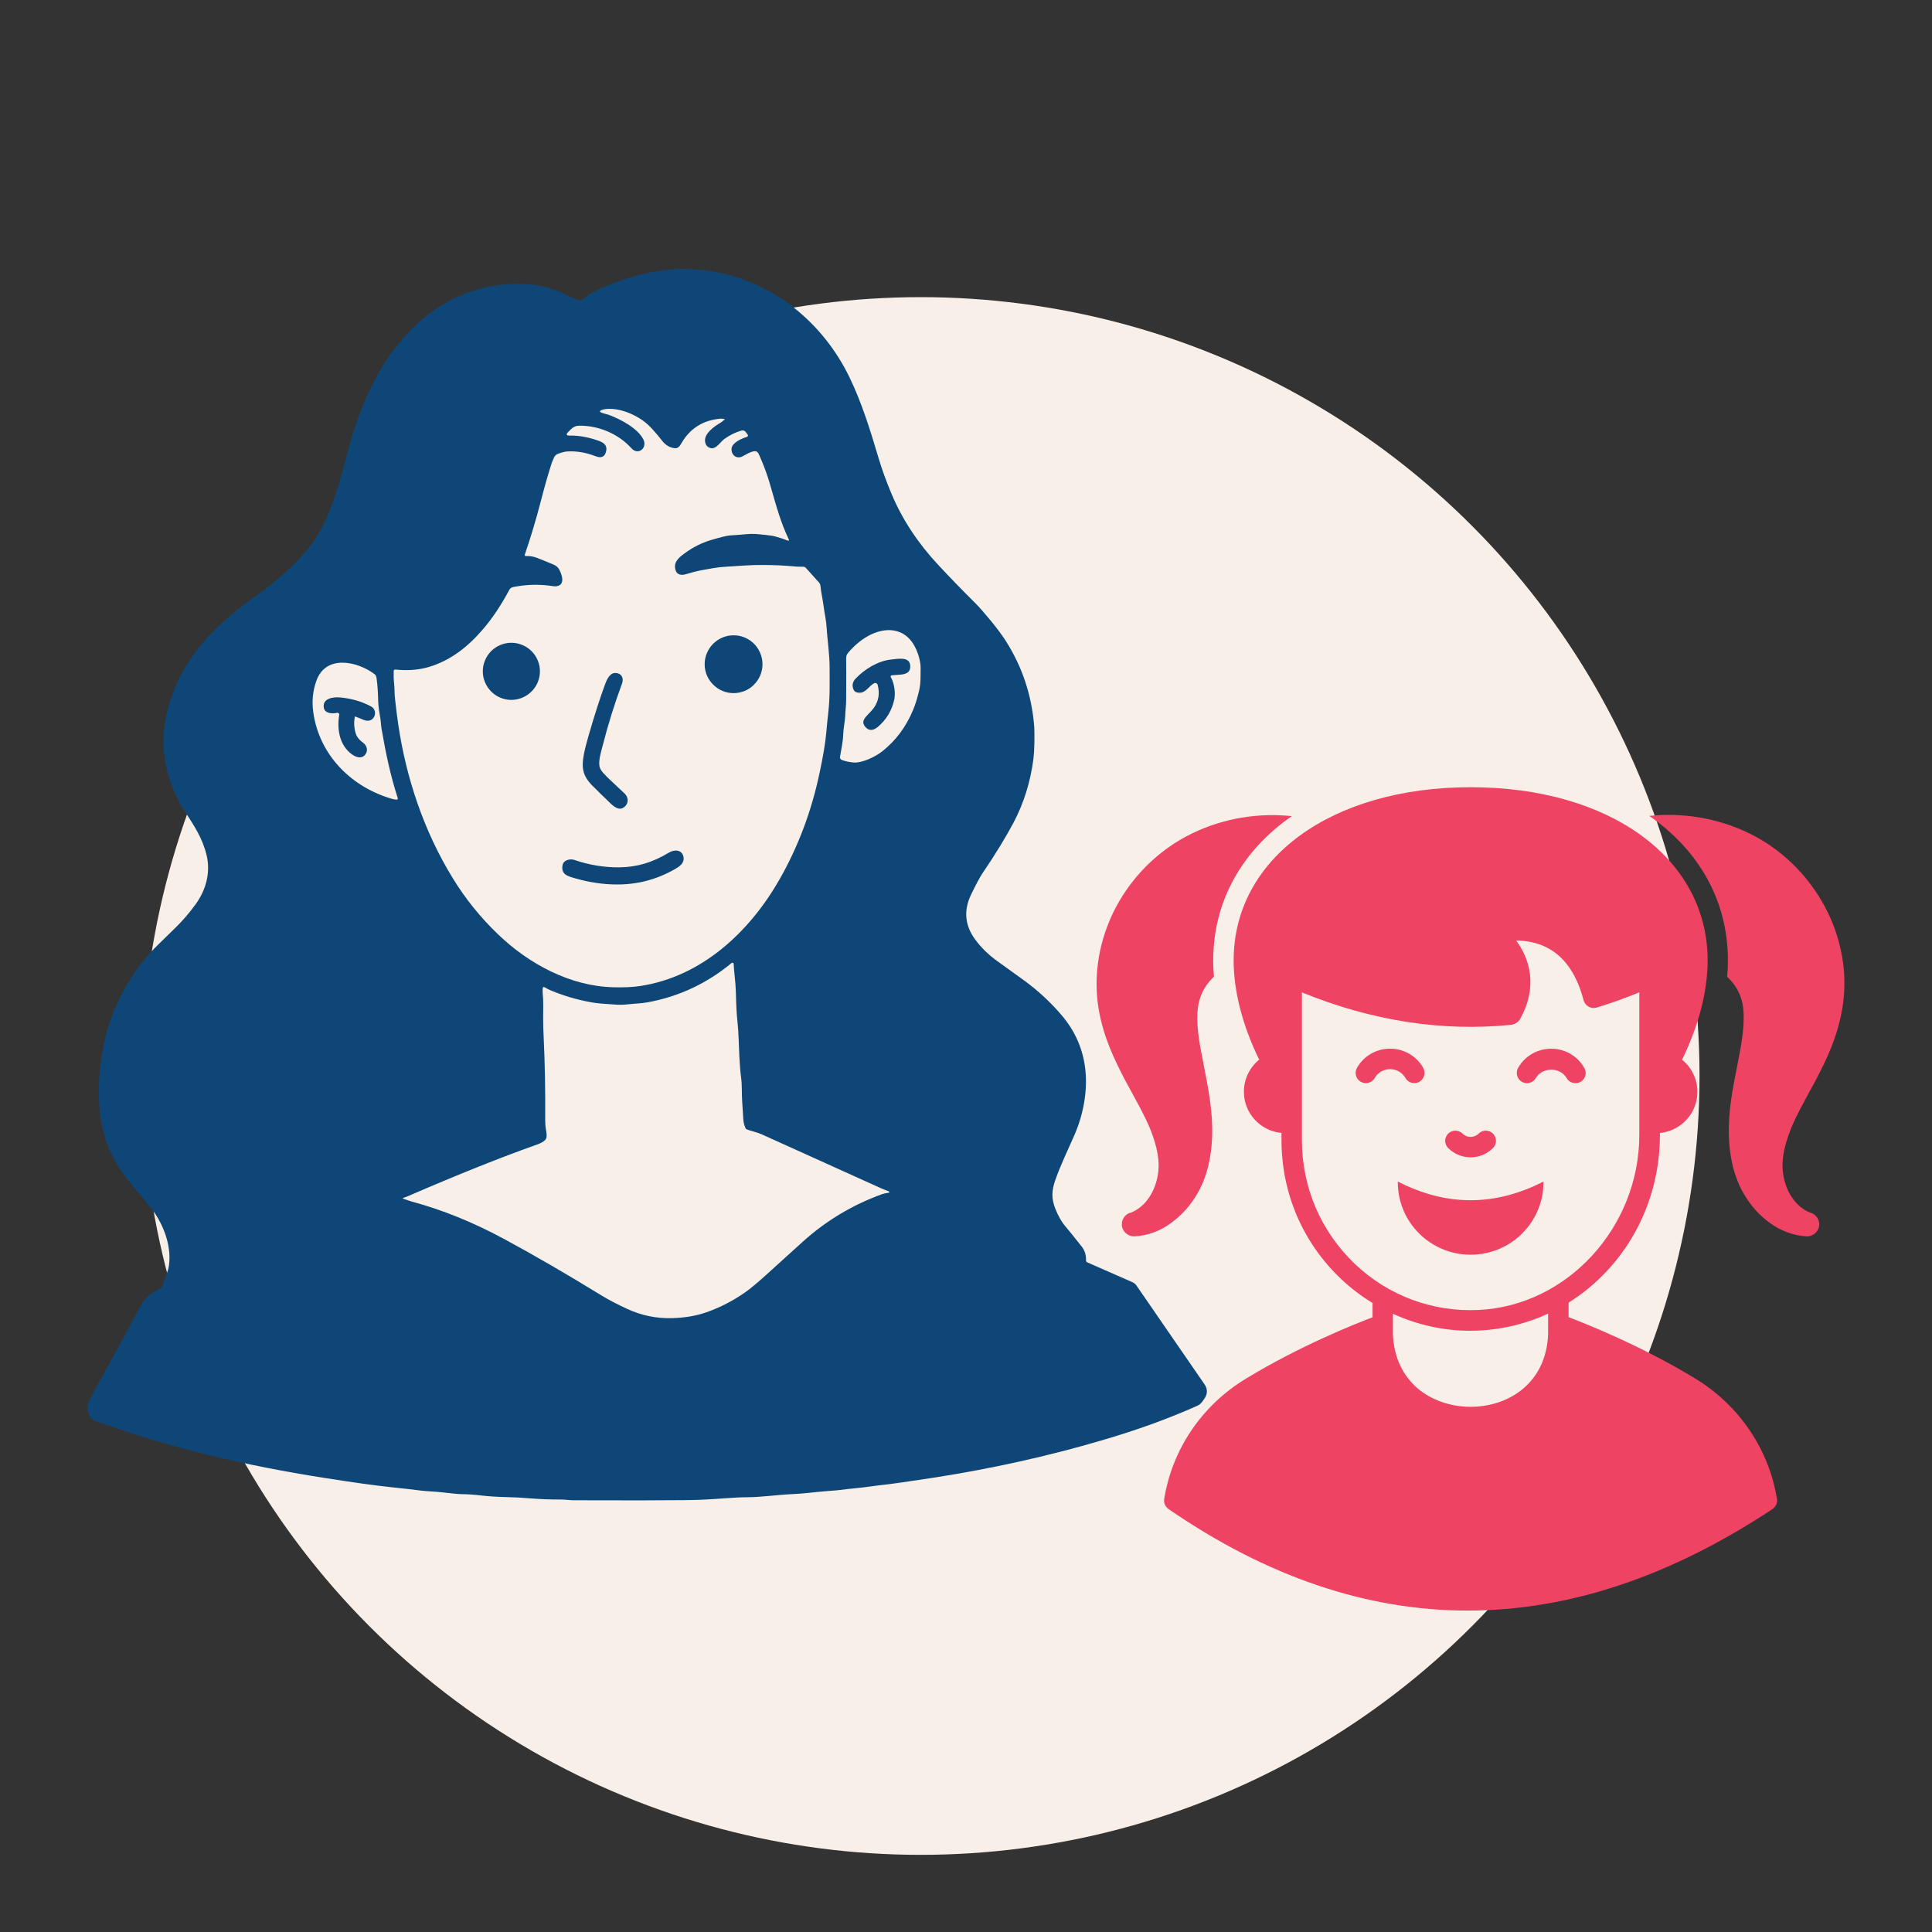 <?xml version="1.0" encoding="UTF-8"?><svg id="Layer_1" xmlns="http://www.w3.org/2000/svg" viewBox="0 0 300 300"><rect x="0" y="0" width="300" height="300" fill="#333333" stroke="none"/><defs><style>.cls-1{fill:#ef4364;}.cls-2{fill:#f8efe8;}.cls-3{fill:#0e4777;}</style></defs><circle class="cls-2" cx="142.96" cy="167.08" r="120.94"/><path class="cls-3" d="M89.94,46.68c.14.04.27.02.39-.09.66-.56,1.43-1.05,2.32-1.48,2.23-1.09,4.74-1.98,7.54-2.65.5-.11,1.1-.23,1.81-.34.78-.11,1.64-.26,2.44-.3,2.2-.13,4.44.02,6.71.43,9.2,1.71,16.73,8,20.77,16.36,1.91,3.95,3.21,8.17,4.53,12.6.5,1.7,1.17,3.52,1.99,5.48,1.65,3.94,4.07,7.62,7.25,11.03,1.89,2.03,3.81,4,5.76,5.94.55.54,1.37,1.48,2.48,2.82.93,1.15,1.68,2.15,2.23,3.01,2.59,4.06,4.07,8.53,4.44,13.41.03.36.03,1.18.02,2.48-.02,1-.07,1.82-.15,2.47-.47,3.61-1.51,6.91-3.1,9.91-1.21,2.27-2.8,4.89-4.79,7.81-.41.61-1,1.71-1.77,3.3-1.18,2.43-1.01,4.72.52,6.88.93,1.31,2.11,2.47,3.53,3.49,2.59,1.86,3.97,2.85,4.12,2.97,2.19,1.59,4.12,3.39,5.81,5.36,2.21,2.57,3.47,5.51,3.77,8.81.3,3.2-.37,6.79-1.74,9.91-.97,2.23-2.18,4.71-2.97,7-.54,1.57-.61,2.76,0,4.35.46,1.17,1.02,2.16,1.71,2.94.36.43,1.16,1.41,2.39,2.96.48.6.71,1.32.69,2.16-.02.16.05.25.2.32l7.03,3.09c.25.12.46.29.61.52.26.39,3.78,5.49,10.56,15.33.5.73.49,1.48-.03,2.24-.36.52-.57.85-1.08,1.08-4.41,1.98-9.31,3.76-14.82,5.37-8.36,2.46-17.08,4.4-26.17,5.81-3.88.59-6.54.98-7.99,1.13-1.22.13-2.43.34-3.71.46-1.22.11-2.3.25-3.22.36-.26.03-.96.08-2.1.17-1.61.13-2.96.34-4.95.43-2.35.11-4.62.46-6.86.48-1.05,0-2.26.07-3.67.17-2.05.16-3.71.24-4.97.26-.67,0-1.07.02-1.21.02-3.37.04-9.09.05-17.18.02-.57,0-1.24-.1-1.81-.11-1.9,0-3.47-.07-4.71-.17-1.42-.12-2.71-.19-3.85-.21-1.48-.03-2.77-.11-3.87-.24-1.21-.14-2.29-.22-3.23-.22-.37,0-1.34-.1-2.94-.28-1.12-.13-2.43-.16-3.37-.28-.8-.11-2.3-.28-4.56-.52-2.5-.26-6-.75-10.5-1.46-12.01-1.89-23.89-4.62-35.32-8.81-.47-.16-.78-.39-.92-.63-.49-.88-.55-1.71-.16-2.48.45-.89.79-1.55,1.05-2.01,2.68-4.85,5.01-9.11,6.96-12.81.67-1.25,1.84-2.07,3.07-2.7.15-.07.25-.2.3-.36.3-.98.89-2.21,1.02-3.22.43-3.3-1.06-6.84-3.14-9.32-1.39-1.64-2.44-2.92-3.19-3.85-2.7-3.35-4.2-7.18-4.49-11.51-.11-1.81-.11-4.33.16-6.27.33-2.47.75-4.49,1.22-6.03,1.51-4.84,4.16-9.28,7.79-12.82.2-.2,1.09-1.06,2.63-2.57,1.14-1.11,2.19-2.33,3.16-3.67,1.59-2.2,2.35-4.9,1.7-7.61-.63-2.63-1.91-4.55-3.45-6.92-2.35-3.62-3.69-8.47-3.13-12.86.81-6.36,4.03-11.72,8.74-16.05,1.65-1.51,3.18-2.77,4.61-3.79,3.27-2.3,6.12-4.6,8.69-7.62,2.48-2.89,4.03-6.91,5.08-10.39.02-.02.57-2.08,1.69-6.17,1.1-4.08,2.69-7.93,4.74-11.55,1.21-2.13,2.87-4.27,4.97-6.43,4.87-5.03,11.87-7.58,18.8-6.79.83.09,1.86.33,3.07.7,1.3.39,2.86,1.38,4.04,1.73h0ZM110.5,69.61c-.61-.1-.95-.46-1.02-1.09-.13-1.21,1.41-2.3,2.4-2.88.25-.14.45-.37.62-.47.07-.04.07-.07,0-.09-.24-.05-.43-.07-.59-.07-2.76.23-4.8,1.53-6.13,3.87-.25.45-.55.79-1.06.71-.75-.1-1.36-.47-1.87-1.11-1.01-1.26-1.99-2.49-3.2-3.3-1.23-.82-2.53-1.36-3.87-1.6-.66-.12-2.13-.2-2.59.24-.05.05-.05.1.02.15.27.2.99.33,1.28.43,1.84.68,4.47,2.06,5.38,3.77.74,1.38-.78,2.62-1.83,1.43-2.03-2.25-5.09-3.53-8.1-3.5-.49,0-.92.19-1.28.55l-.43.43c-.37.39-.3.56.23.56,1.47-.03,2.98.25,4.56.83.82.3,1.32.75,1.09,1.64-.2.82-.73,1.07-1.58.75-1.52-.59-2.98-.84-4.39-.76-.37,0-.87.14-1.51.37-.28.11-.48.3-.61.59-.22.52-.34.81-.35.83-.6,1.87-1.12,3.72-1.71,6-.75,2.88-1.57,5.61-2.46,8.2-.06.18,0,.25.18.25.54-.03,1.07.06,1.59.24.67.25,1.55.61,2.64,1.07.42.17.71.41.89.72.44.79,1.04,2.44-.38,2.66-.15.02-.3.02-.46,0-1.93-.31-3.84-.3-5.74.03-.51.08-.92.13-1.12.5-1.26,2.37-2.62,4.42-4.1,6.14-2.28,2.67-4.95,4.81-8.32,5.84-1.8.55-3.55.59-5.29.43-.18,0-.25.06-.26.23-.02.71,0,1.36.07,1.98.07.61.06,1.54.11,2.05.16,1.59.34,2.98.52,4.2,1.23,8.38,3.99,16.63,8.46,23.91,1.98,3.24,4.35,6.17,7.1,8.79,4.73,4.54,11.12,7.99,17.81,8.17,1.66.05,3.08-.02,4.26-.2,9.58-1.48,16.99-8.46,21.63-16.63,2.85-5.02,4.91-10.49,6.16-16.41.57-2.65.91-4.71,1.04-6.18.1-1.09.2-2.18.33-3.29.26-2.32.2-4.19.2-6.96,0-2.03-.35-4.28-.46-6.13-.03-.54-.1-1.1-.2-1.66-.2-1.07-.3-2.07-.52-3.25-.11-.55-.19-1.08-.24-1.6-.02-.21-.1-.4-.25-.57l-2.01-2.23c-.12-.13-.28-.2-.46-.19-.39,0-.91,0-1.56-.07-1.39-.12-2.94-.2-4.63-.2-1.68-.03-4.03.16-5.78.27-1.5.09-2.41.3-4.03.59-.46.09-1.25.29-2.33.61-.48.14-1.15.05-1.38-.48-.52-1.3.31-2.06,1.32-2.79,1.27-.94,2.63-1.63,4.09-2.07,1.48-.43,2.48-.69,2.99-.72,1.16-.07,2.01-.14,2.56-.2,1.01-.1,1.78,0,2.96.12.69.07,1.26.16,1.71.3.55.16,1.11.34,1.66.56.24.08.3.02.2-.21-1.24-2.61-1.87-4.95-2.88-8.46-.41-1.43-.92-2.84-1.54-4.24-.28-.65-.4-1.19-1.32-.85-.37.13-.84.36-1.41.69-.94.52-1.83-.23-1.71-1.24.1-.87,1.55-1.52,2.29-1.74.28-.08.33-.25.14-.48l-.22-.29c-.18-.24-.43-.32-.72-.23-.93.27-1.82.71-2.64,1.31-.52.39-1.25,1.52-1.96,1.42h0ZM131.39,108.74c0,.8-.12,1.53-.14,2.35-.05,1.02-.29,1.98-.32,3.03-.03,1.08-.35,2.49-.49,3.38-.04.25.06.42.29.51.47.18,1.03.31,1.71.38,1.41.16,3.55-.92,4.58-1.74,2.07-1.65,3.67-3.78,4.76-6.4.33-.78.63-1.75.92-2.93.16-.65.23-1.34.24-2.08.02-1.16.02-1.87-.02-2.1-.15-1.08-.48-2.05-.97-2.93-1.59-2.79-4.56-2.89-7.16-1.45-1.14.64-2.17,1.51-3.09,2.6-.29.33-.32.62-.31,1.05.02.8.02,2.92,0,6.34h0ZM48.64,110.55c.91,6.72,5.98,11.74,12.36,13.53.17.04.34.07.52.08.21.02.3-.07.23-.27-1.12-3.48-1.82-6.79-2.49-10.64-.11-.64-.12-1.41-.28-2.2-.16-.93-.25-1.72-.26-2.35-.02-1.18-.1-2.27-.23-3.26-.04-.37-.14-.61-.28-.72-2.65-2.04-7.63-3.15-9.09,1.01-.55,1.56-.71,3.16-.48,4.81h0ZM115.82,175.29c-.2-.39-.34-.85-.39-1.35,0-.1-.07-1.04-.18-2.81-.1-1.34,0-2.62-.18-3.87-.14-1.01-.2-2.24-.26-3.19-.02-.38-.05-1.17-.1-2.41-.03-1.07-.1-2.08-.2-3.03-.12-1.05-.2-2.62-.25-4.7-.04-1.53-.28-2.9-.34-4.26,0-.08-.03-.13-.11-.16-.07-.03-.14-.02-.2.02-3.83,3.17-8.16,5.21-13,6.1-1.03.2-2.12.2-3.21.33-.61.08-1.39.08-2.3,0-1.3-.1-2.26-.13-3.34-.33-2.19-.4-4.27-1.02-6.24-1.84-.26-.11-.57-.26-.92-.47-.2-.11-.31-.06-.33.16-.02.23-.02.49,0,.76.13,1.15.07,2.37.07,3.93,0,.93.03,1.98.09,3.12.18,3.77.26,7.94.23,12.5,0,.07,0,.39.03.92.02.6.28,1.31.16,1.93-.1.51-.87.87-1.28,1.02-5.66,2-12.39,4.69-20.2,8.07-.21.09-.45.19-.74.27-.11.05-.11.09,0,.13.47.19.91.33,1.32.45,4.77,1.29,9.54,3.22,14.33,5.81,4.56,2.46,9.62,5.39,15.16,8.79,1.07.66,2.39,1.34,3.96,2.07,2.21,1.02,4.53,1.5,6.98,1.43,1.98-.06,3.75-.36,5.31-.91,2.14-.75,4.17-1.8,6.05-3.12.81-.58,1.89-1.47,3.23-2.69.84-.76,2.71-2.46,5.61-5.08,3.65-3.31,7.79-5.79,12.41-7.46.26-.09.59-.16,1-.21.03,0,.05-.02.07-.04,0-.02.02-.04.02-.07,0-.06-.02-.09-.07-.11-.58-.21-1.01-.39-1.3-.52-1.67-.76-7.81-3.54-18.43-8.33-.75-.34-1.73-.53-2.27-.75-.09-.03-.16-.07-.18-.11h0Z"/><path class="cls-3" d="M118.4,103.14c0,.59-.12,1.17-.34,1.72-.23.54-.56,1.03-.98,1.45-.41.43-.9.75-1.45.98-.55.22-1.12.34-1.71.34s-1.17-.11-1.72-.34c-.56-.23-1.03-.56-1.46-.98-.42-.42-.75-.91-.98-1.45-.23-.55-.34-1.13-.34-1.72s.11-1.16.34-1.71c.23-.56.56-1.04.98-1.47.43-.41.9-.74,1.46-.97.55-.23,1.12-.34,1.72-.34s1.16.11,1.71.34,1.04.56,1.45.97.75.91.98,1.47c.22.55.34,1.12.34,1.71Z"/><path class="cls-3" d="M83.84,104.24c0,.59-.11,1.16-.34,1.7s-.55,1.02-.97,1.44c-.41.41-.89.73-1.44.96-.53.22-1.1.34-1.69.34s-1.15-.11-1.7-.34c-.55-.23-1.02-.55-1.43-.96-.41-.42-.74-.9-.96-1.44-.23-.54-.34-1.11-.34-1.7s.11-1.15.34-1.7c.22-.54.55-1.02.96-1.44.42-.41.89-.73,1.43-.95.55-.23,1.12-.34,1.7-.34s1.16.11,1.69.34c.55.22,1.03.54,1.44.95.42.42.74.9.97,1.44.23.55.34,1.11.34,1.7Z"/><path class="cls-3" d="M135.72,106.1c-.89.48-1.44,1.84-2.77,1.38-.18-.07-.3-.18-.38-.34-.31-.64-.21-1.22.27-1.75,1.4-1.48,3.47-2.76,5.53-2.98.99-.1,2.76-.47,2.95.79.27,1.8-1.67,1.51-2.8,1.66-.23.03-.28.14-.17.34.52.92.72,2.37.52,3.38-.36,1.71-1.21,3.14-2.52,4.26-.65.56-1.34.75-1.96.06-.62-.69-.3-1.21.26-1.82.52-.54.88-.93,1.04-1.16.75-1.07.95-2.26.59-3.58-.03-.12-.11-.2-.23-.26-.11-.04-.23-.04-.34.02h0Z"/><path class="cls-3" d="M93.09,119.01c.12.66.93,1.39,1.61,2.06.3.29,1.03.98,2.23,2.09.79.73.71,1.85-.3,2.34-.61.29-1.36-.3-1.79-.71-1.21-1.15-2.16-2.1-2.88-2.82-1.47-1.48-1.7-2.76-1.3-4.81.16-.84.39-1.76.69-2.78.94-3.26,1.8-5.93,2.56-8,.25-.69.69-1.84,1.57-1.88,1.01-.02,1.43.77,1.11,1.64-1.16,3.12-2.16,6.33-3.01,9.65-.27,1.06-.66,2.26-.49,3.22h0Z"/><path class="cls-3" d="M55.08,111.38c-.14.8-.11,1.59.12,2.39.2.74.7,1.21,1.22,1.59.56.43.75,1.18.34,1.75-.55.79-1.46.51-2.15,0-1.9-1.41-2.3-3.85-1.94-6.09.02-.11,0-.2-.08-.26-.08-.07-.16-.1-.28-.07-.69.16-1.84.12-2.02-.76-.29-1.49,1.45-1.74,2.56-1.63,1.79.17,3.39.65,4.79,1.41,1.19.65.49,2.76-1.18,2.07-.25-.1-.67-.27-1.23-.5-.08-.03-.14,0-.16.09h0Z"/><path class="cls-3" d="M96.17,134.68c2.73-.03,5.16-.75,7.7-2.29.85-.51,2.08-.48,2.27.72.14.95-.62,1.44-1.41,1.89-2.82,1.59-5.74,2.35-8.92,2.34-2.16,0-4.33-.33-6.52-.96-1.13-.33-2.2-.57-1.94-2.03.14-.82,1.19-1.04,1.84-.82,2.3.79,4.63,1.17,6.99,1.15h0Z"/><path class="cls-1" d="M188.38,149.13c0,.83.04,1.67.12,2.52-1.14,1.1-1.97,2.35-2.37,4.12-.42,1.93-.19,4.59.4,7.62.55,3.05,1.4,6.54,1.65,10.33.11,1.88.07,3.89-.27,5.88-.3,1.95-.98,4.06-2.01,5.78-1.02,1.78-2.39,3.32-4.04,4.51-1.63,1.23-3.66,1.99-5.69,2.09-1.02.04-1.93-.76-1.97-1.78-.04-.85.46-1.57,1.21-1.86l.15-.02c2.31-.91,3.7-3.2,4.17-5.56.49-2.35-.07-4.68-1.02-7.2-1.02-2.5-2.48-4.99-4.08-7.97-1.55-3.01-3.28-6.47-4.04-10.96-.38-2.22-.42-4.78-.08-7.17.32-2.43,1.02-4.8,2.01-7.04,2.01-4.45,5.31-8.53,9.88-11.49,4.64-2.96,10.09-4.42,15.53-4.36.89.02,1.78.07,2.67.15-7.68,5.33-12.21,13.14-12.21,22.43h0Z"/><path class="cls-1" d="M277.99,175.56c-.98,2.52-1.5,4.84-1.02,7.2.46,2.37,1.86,4.65,4.15,5.56l.15.02c.74.3,1.25,1.02,1.23,1.86-.07,1.02-.95,1.82-1.99,1.78-2.01-.11-4.04-.87-5.69-2.09-1.65-1.18-3.01-2.73-4.04-4.51-1.02-1.71-1.69-3.83-2.01-5.78-.34-1.99-.36-4-.26-5.88.23-3.79,1.1-7.28,1.65-10.33.57-3.02.8-5.69.4-7.62-.38-1.76-1.23-3.01-2.37-4.11.08-.85.12-1.71.12-2.54,0-9.29-4.53-17.1-12.21-22.43.89-.08,1.78-.15,2.64-.15,5.44-.07,10.92,1.4,15.55,4.36,4.55,2.96,7.85,7.05,9.86,11.49,1.02,2.24,1.69,4.61,2.03,7.05.34,2.39.27,4.95-.11,7.17-.76,4.49-2.48,7.96-4.04,10.96-1.58,2.98-3.06,5.48-4.05,7.97h0Z"/><path class="cls-1" d="M275.92,232.73c-1.25-7.7-5.86-14.5-12.63-18.64-8.36-5.1-17.1-8.57-19.72-9.56v-2.26c8.53-5.33,14.18-15,14.18-26.02v-.32c3.26-.32,5.82-3.05,5.82-6.39,0-2.01-.93-3.83-2.39-4.99.02-.07.07-.11.08-.15,2.54-5.24,3.9-10.5,3.9-15.27,0-15.83-15.13-26.89-36.8-26.89s-36.8,11.07-36.8,26.89c0,4.76,1.36,10.03,3.89,15.26.02.04.07.08.11.12-1.46,1.18-2.41,2.98-2.41,5.02,0,3.34,2.56,6.09,5.84,6.39v1.1c0,8.23,3.26,15.87,9.21,21.54,1.52,1.44,3.17,2.69,4.93,3.77v2.22c-2.64.99-11.36,4.46-19.7,9.55-6.79,4.12-11.4,10.92-12.65,18.64-.11.61.17,1.21.65,1.57,15.28,10.52,30.79,15.78,46.47,15.78s31.49-5.27,47.34-15.77c.52-.36.8-.98.7-1.59h0ZM240.39,207.13c0,.21-.02.4-.04.72-.64,7.32-6.47,10.6-12,10.6-2.75,0-5.61-.83-7.85-2.56-2.22-1.74-3.85-4.38-4.17-8.04-.02-.26-.04-.49-.04-.72v-3.13c3.74,1.71,7.81,2.64,12.02,2.64.49,0,.98-.02,1.46-.04,3.79-.19,7.36-1.12,10.62-2.62v3.15ZM210.37,196.25c-5.29-5.06-8.21-11.89-8.21-19.23v-22.92c10.83,4.42,21.78,6.12,32.52,5.03.11-.02.21-.04.32-.08.26-.07.64-.3.8-.49.11-.11.17-.21.23-.32,2.86-5.1,1.44-9.44-.6-12.19,1.5,0,3.39.27,5.18,1.31,2.52,1.46,4.3,4.15,5.29,7.97.12.42.4.76.76.98.38.21.83.27,1.25.15,2.14-.65,4.36-1.44,6.64-2.37v22.13c0,14.35-11.19,26.55-24.97,27.19-7.12.34-14-2.2-19.22-7.17h0Z"/><path class="cls-1" d="M229.59,176.03c-.68.68-1.8.68-2.48,0-.62-.61-1.62-.62-2.24,0-.62.62-.61,1.62,0,2.24,1.92,1.91,5.04,1.92,6.96,0,.62-.62.62-1.62,0-2.24-.61-.62-1.62-.62-2.24,0h0Z"/><path class="cls-1" d="M215.85,162.84c-2.15,0-4.07,1.11-5.14,2.97-.43.76-.17,1.73.59,2.17s1.73.17,2.17-.59c.49-.86,1.39-1.37,2.38-1.37s1.89.51,2.38,1.37c.43.76,1.4,1.03,2.17.59.76-.43,1.02-1.4.59-2.17-1.07-1.86-2.99-2.97-5.14-2.97h0Z"/><path class="cls-1" d="M246,165.82c-2.27-3.97-8-3.96-10.27,0-.43.76-.17,1.73.59,2.17.77.43,1.73.17,2.17-.59.99-1.73,3.78-1.73,4.77,0,.43.76,1.39,1.02,2.17.59.76-.44,1.02-1.4.58-2.17h0Z"/><path class="cls-1" d="M217.05,183.47v.11c0,6.21,5.06,11.25,11.31,11.25s11.31-5.04,11.31-11.25v-.11c-7.55,3.87-15.08,3.87-22.62,0h0Z"/></svg>